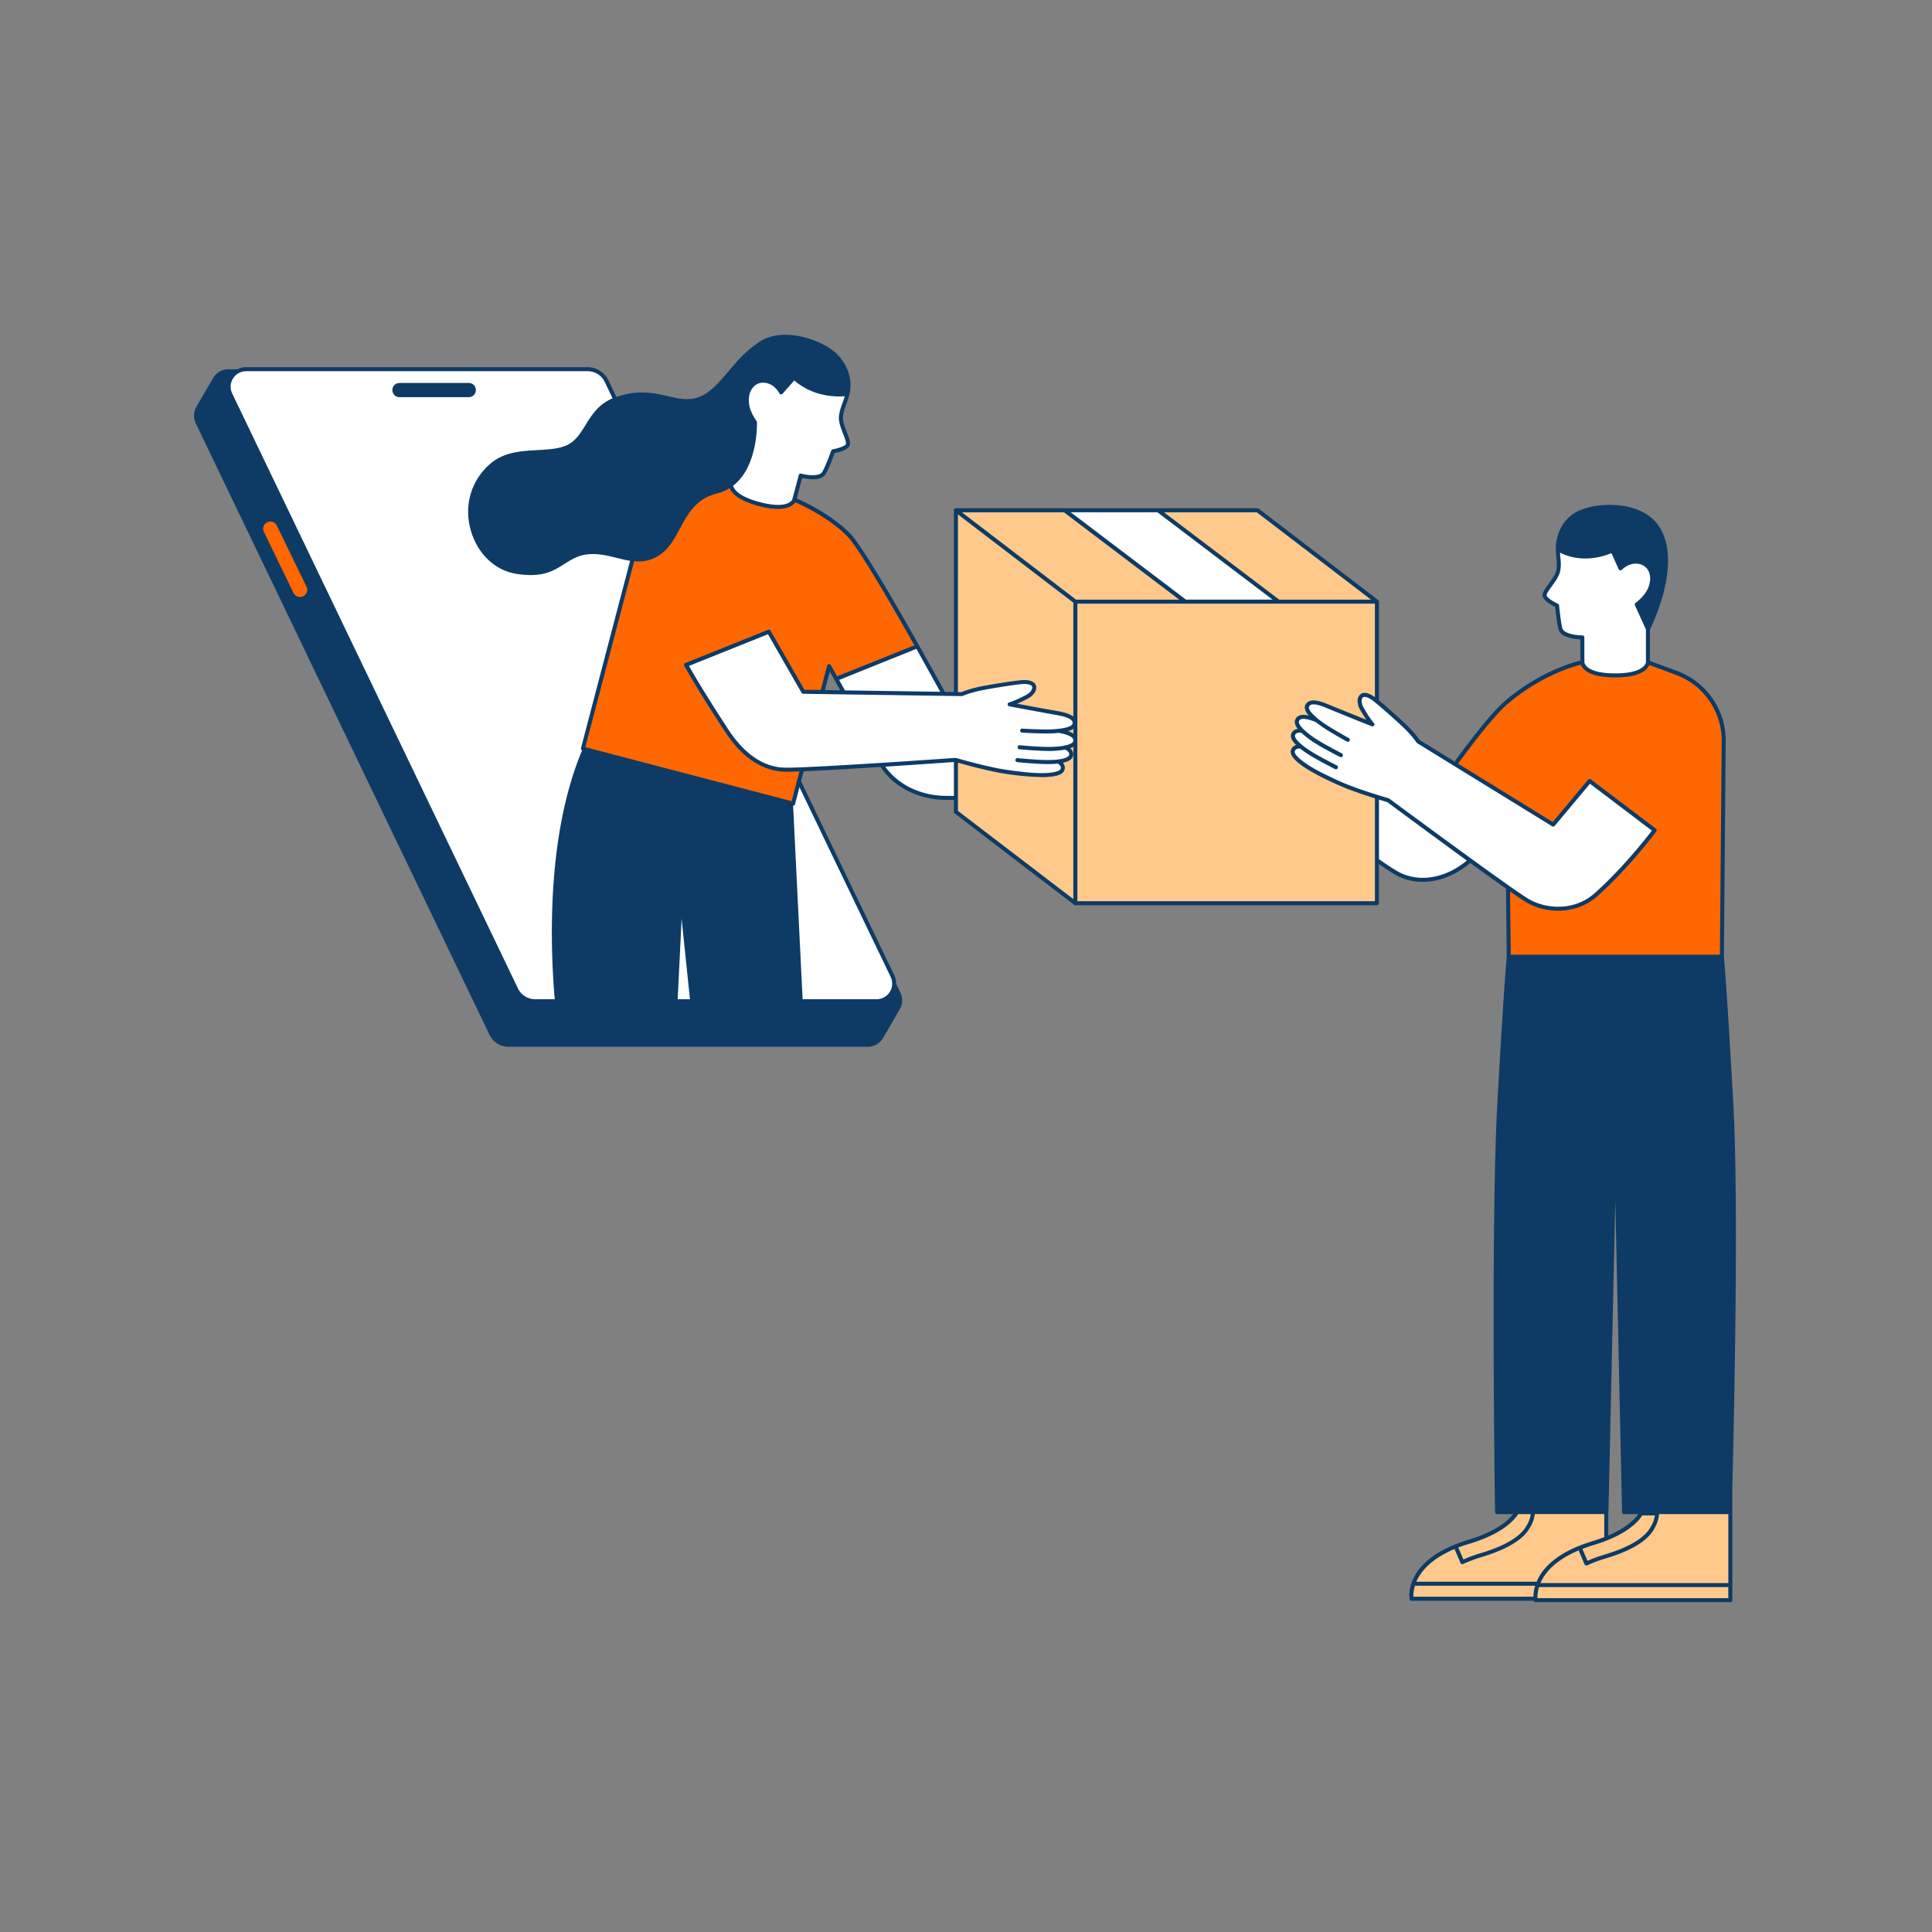 <svg xmlns="http://www.w3.org/2000/svg" width="100" height="100" viewBox="0 0 75 75"><rect x="0" y="0" width="75" height="75" fill="#808080" stroke="none"/><defs><clipPath id="a"><path d="M7.5 12.781h60v49.5h-60Zm0 0"></path></clipPath><clipPath id="b"><path d="M37 19h30.5v43.281H37Zm0 0"></path></clipPath></defs><g clip-path="url(#a)"><path fill="#0d3b66" d="M67.29 42.89c-.25-4.468-.36-5.675-.368-5.757l.07-8.39c0-1.192-.75-2.27-1.867-2.688l-1.074-.399v-1.218a8 8 0 0 0 .539-1.473c.277-1.102.2-1.996-.227-2.59-.726-1.004-2.566-.895-3.25-.453-.746.484-.718 1.36-.715 1.394v.004c0 .102.008.203.016.305.02.18.035.348 0 .516-.031.16-.172.351-.297.523-.129.18-.234.324-.234.445 0 .192.336.375.488.45.016.16.074.687.133.882.094.309.598.368.844.38 0 .245 0 .558.004.824-.293.07-1.579.418-2.922 1.558-.52.445-1.325 1.485-1.961 2.36l-1.36-.836q-.001-.005-.007-.016c-.004 0-.004-.004-.008-.008-.008-.008-.016-.023-.028-.035q-.001-.006-.007-.012-.011-.017-.028-.035-.006-.01-.011-.02c-.012-.011-.02-.027-.032-.038-.008-.008-.011-.016-.02-.024q-.016-.023-.038-.047a.1.1 0 0 0-.02-.023c-.015-.02-.031-.035-.047-.055-.008-.008-.011-.016-.02-.023-.027-.028-.05-.055-.077-.086-.23-.242-.871-.813-1.235-1.117v-3.833a.1.1 0 0 0-.008-.03q-.003-.008-.007-.009l-.012-.02q-.005-.002-.004-.003l-4.637-3.547a.1.1 0 0 0-.047-.016H37.105q-.008.002-.02.004-.005.005-.01.004-.007.007-.013.008l-.011.012-.004.004q-.005.004-.004.008a.03.03 0 0 0-.008.015c0 .004-.004.008-.004.016v7.062l-.351-.004a228 228 0 0 0-1.004-1.808c-.953-1.692-2.184-3.809-2.633-4.297-.703-.758-1.84-1.281-2.113-1.402.066-.258.148-.555.21-.797.239.054.743.125.91-.149.11-.176.298-.672.352-.82.168-.031.54-.125.59-.313.028-.117-.035-.28-.117-.492-.074-.195-.16-.418-.152-.578.007-.172.066-.332.129-.504.043-.12.09-.246.117-.379v-.004c.011-.035.246-.793-.442-1.535-.441-.476-1.687-.988-2.632-.703a1.6 1.6 0 0 0-.508.258c-.008.004-.012.012-.02.016v.003c-.43.286-.758.672-1.074 1.043-.36.426-.7.829-1.133 1.004-.414.164-.793.078-1.234-.023-.543-.125-1.156-.262-1.996.031l-.313-.652a.9.9 0 0 0-.8-.504H9.558a.7.7 0 0 0-.336.082h-.356a.68.68 0 0 0-.59.336l-.652 1.117a.69.69 0 0 0-.027.64l11.41 23.75a.82.82 0 0 0 .73.458h13.95a.69.69 0 0 0 .593-.34l.649-1.117a.68.68 0 0 0 .027-.637l-.168-.352a.8.8 0 0 0-.074-.336l-3.617-7.527.101-.387c.754-.03 1.895-.101 2.985-.168.617.93 1.675 1.278 2.539 1.278q.119.002.308.004v.46q.001.038.032.063l4.636 3.547c.004 0 .008.004.008.004q.006.005.012.004a.1.1 0 0 0 .027.008h11.707a.08.08 0 0 0 .078-.078v-1.52c.223.152.426.289.594.39.336.204.715.301 1.102.301.632 0 1.289-.257 1.847-.734.512.371 1 .719 1.39.996l.028 2.637c-.008.082-.12 1.293-.367 5.758-.254 4.609-.09 15.699-.086 15.808 0 .043.035.078.078.078h.625c-.16.207-.62.664-1.726.993a8 8 0 0 0-.536.187q-.001.005-.003.004h-.004c-1.918.777-1.77 2.012-1.754 2.11v.007c.004.035.039.063.078.063h4.742a.08.08 0 0 0 .074.054h7.559a.08.08 0 0 0 .078-.078v-4.363c.07-2.793.25-11.047.04-14.863M32.62 26.798l-.598-.008.192-.719q.086.16.18.32.116.213.226.407m29.813 32.812v-.87q.006-.018.007-.036l.266-12.129.262 12.13c.004.038.035.073.078.073h.55c-.097.141-.402.504-1.163.832m0 0"></path></g><path fill="#fff" d="M34.54 38.508a.6.6 0 0 1-.513.281h-2.87l-.368-7.512c.035-.004.066-.027.074-.058l.172-.66 3.54 7.363c.09.191.077.41-.036.586m-8.231.281h.476l-.324-3.125Zm-3.754-9.75q-.011.03.008.059.01.021.035.03c-1.203 2.868-1.317 6.642-1.063 9.661h-.765a.74.74 0 0 1-.66-.414L9.015 15.277a.6.6 0 0 1 .03-.582.6.6 0 0 1 .513-.285h13.257c.282 0 .54.164.66.414l.305.64c-.55.227-.816.657-1.05 1.036-.208.336-.407.656-.778.805-.308.125-.683.144-1.082.168-.656.035-1.34.074-1.883.57-.722.66-.984 1.621-.703 2.57.258.887.93 1.524 1.742 1.66q.323.052.575.051c.632 0 .98-.222 1.32-.437.265-.168.515-.328.894-.367.395-.043.762.046 1.118.136.18.043.351.086.527.114Zm-7.047-13.621h2.691a.275.275 0 0 0 .274-.277.27.27 0 0 0-.274-.274h-2.691a.275.275 0 1 0 0 .551m0 0"></path><path fill="#ff6700" d="M11.898 22.773c.036.07.04.145.012.215a.27.27 0 0 1-.14.16.283.283 0 0 1-.375-.129l-1.149-2.37a.27.27 0 0 1-.016-.215.3.3 0 0 1 .145-.16.3.3 0 0 1 .121-.028q.047-.001.094.016c.07.023.125.074.156.14ZM30.875 19.5c-.098.145-.422.406-1.418.145-.527-.141-.883-.329-1.055-.56a.6.6 0 0 1-.078-.136 1.7 1.7 0 0 1-.488.207c-.816.203-1.133.79-1.438 1.356-.222.414-.433.804-.82 1.05-.332.211-.648.254-.96.227l-1.895 7.215 8.007 2.098.305-1.157c-.234.012-.418.016-.539.012-.875-.008-1.68-.535-2.328-1.52-1.102-1.671-1.598-2.578-1.605-2.59a.1.1 0 0 1-.004-.062.08.08 0 0 1 .046-.047l3.211-1.289a.08.08 0 0 1 .098.035l1.316 2.293.633.008.246-.945a.08.08 0 0 1 .145-.016c.082.14.16.285.242.43l3-1.203c-1.336-2.371-2.223-3.817-2.57-4.192-.664-.714-1.774-1.238-2.051-1.359m34.195 6.703-1.043-.39c-.07.171-.328.484-1.328.484-1.02 0-1.27-.328-1.332-.492-.308.074-1.558.433-2.836 1.52-.5.425-1.293 1.452-1.93 2.32l3.676 2.265 1.371-1.64a.083.083 0 0 1 .11-.012l2.523 1.91a.08.08 0 0 1 .016.11c-.012.015-1.04 1.398-2.285 2.511-.45.398-.996.566-1.52.566-.472 0-.93-.132-1.285-.355a13 13 0 0 1-.586-.395l.027 2.454h8.118l.07-8.317a2.72 2.72 0 0 0-1.766-2.539m0 0"></path><g clip-path="url(#b)"><path fill="#ffc98b" d="M59.652 61.402H54.98c.168-.386.563-.879 1.485-1.27l.23.54q.013.03.043.043c.008.004.02.004.028.004q.018.001.03-.004a6 6 0 0 1 .731-.274c1.47-.441 1.778-.976 1.875-1.156q.011-.011.016-.023c.113-.188.148-.38.164-.485h2.695v.895c-.136.05-.28.101-.441.152a6 6 0 0 0-.54.188h-.003c-1.023.414-1.461.957-1.64 1.39m-2.172-1.109c1.415-.422 1.696-.918 1.786-1.082l.02-.031a1.1 1.1 0 0 0 .136-.403h-.488c-.102.168-.536.743-1.871 1.145a5 5 0 0 0-.454.152l.2.465c.203-.09.43-.176.671-.246m-2.613 1.691h4.66c0-.101.012-.25.067-.425H54.93a1.3 1.3 0 0 0-.063.425m9.535-3.207a1.2 1.2 0 0 1-.168.535l-.011.028c-.102.176-.407.715-1.88 1.156a5 5 0 0 0-.726.27q-.018.006-.035.007-.011 0-.027-.007a.07.07 0 0 1-.043-.04l-.23-.538c-.919.386-1.317.878-1.481 1.265h7.293v-2.676ZM61.43 60.13l.195.46q.312-.134.676-.245c1.41-.422 1.691-.918 1.785-1.082q.008-.016.016-.032c.093-.148.125-.308.14-.402h-.492c-.098.168-.531.742-1.871 1.145a5 5 0 0 0-.45.156m-1.746 1.91h7.41v-.43h-7.348a1.4 1.4 0 0 0-.062.43m-18.38-42.152H37.34l4.433 3.39h4.004Zm-4.117 6.98h.137q.006-.002.012-.004.006-.004.012-.008.018-.004.043-.015.004-.002.015-.004c.012-.004.024-.012.04-.016q.01-.007.023-.008a.2.2 0 0 1 .047-.015l.03-.012c.017-.004.032-.012.052-.015l.035-.012q.03-.01.066-.02a.1.1 0 0 1 .031-.008q.052-.018.11-.03c.347-.09 1.305-.24 1.742-.29.055-.008.125-.012.195-.012.114 0 .239.02.325.075h.003q.006.004.012.007a.24.24 0 0 1 .11.227q-.001.03-.008.059c-.032.129-.145.257-.297.34-.172.093-.32.164-.434.21q.076.019.168.032a92 92 0 0 0 1.43.261c.277.051.465.118.582.207v-4.421l-4.48-3.426Zm16.036-3.59-4.434-3.39h-3.602l4.473 3.39Zm-11.567 5.72c-.008.003-.02.01-.027.015l-.024.011c-.003 0-.011.004-.015.004a.2.2 0 0 1-.043.016v.004h.004l.035.035q.001.007.008.008l.023.035.004.004q.011.018.016.035l.004.008c.007.012.007.023.011.035l.004.004c0 .012.004.023.004.035v.008q.005.016.004.031-.005.018-.004.035.001.001-.004.008c0 .008-.004.02-.004.027a.2.2 0 0 1-.015.043c-.004.004-.004.008-.008.012a.1.1 0 0 1-.016.024l-.011.011a.1.1 0 0 1-.02.024l-.012.011-.03.024a.01.01 0 0 0-.009.008l-.05.027q-.006.002-.012.004-.024.013-.047.02c-.004.003-.012.003-.016.007-.015.004-.035.012-.054.016q-.006.005-.012.004-.036.01-.078.02.005.002.004.003.018.016.023.032l.004.003q.011.016.016.032.005.006.004.011l.011.028q-.001.002.004.004c0 .011.004.023.004.03a.01.01 0 0 1 .004.009v.07c0 .008-.004.016-.004.023v.008c-.004.008-.004.016-.008.024-.035.117-.16.199-.383.242-.132.023-.3.039-.504.039q-.021.001-.05-.004a10 10 0 0 1-1.18-.102l-.055-.007c-.039-.004-.078-.012-.12-.016q-.048-.01-.106-.02c-.008 0-.012 0-.02-.003q-.062-.007-.125-.02c-.004 0-.004-.004-.008-.004a17 17 0 0 1-1.234-.289l-.11-.031q-.01-.002-.015-.004l-.09-.023q-.016-.007-.031-.008a1 1 0 0 0-.07-.02l-.035-.012v1.872l4.48 3.425v-5.914.004q-.006.002-.012.004m-.015-.688q-.018.009-.036.02a.271.271 0 0 1-.066.027q-.005.002-.004.003-.033.013-.066.02.036.016.066.031c.008 0 .012.004.02.004l.066.035.004.004a.3.3 0 0 1 .043.027v-.187q-.006.002-.012.004-.01.006-.015.012m4.37-4.875h-4.187v11.55h11.551v-3.992q-.013-.004-.02-.008-.034-.009-.07-.02a.3.3 0 0 0-.058-.019l-.07-.023q-.037-.012-.067-.024l-.07-.023c-.024-.004-.043-.012-.067-.02l-.07-.023c-.024-.008-.043-.016-.067-.023l-.07-.024c-.023-.008-.047-.02-.066-.027l-.07-.024q-.036-.01-.067-.023a1 1 0 0 1-.07-.027l-.067-.024-.066-.023q-.036-.017-.07-.028l-.06-.023q-.039-.019-.073-.031-.028-.012-.051-.024-.046-.017-.086-.035a.1.1 0 0 1-.035-.016 1 1 0 0 1-.11-.05l-.05-.02c-.332-.156-.707-.332-1.051-.547-.484-.304-.695-.547-.64-.738l.011-.035q.005-.006.004-.012a.1.1 0 0 0 .016-.031q.003-.001.007-.008a.2.2 0 0 1 .059-.062l.016-.012a.1.1 0 0 1 .03-.02q.012-.006.028-.011l.031-.012c-.023-.02-.039-.04-.058-.059 0 0-.004-.004-.004-.008a.4.4 0 0 1-.04-.046q-.006-.006-.007-.012-.016-.02-.031-.04-.001-.005-.008-.01l-.023-.052c-.004-.004-.004-.008-.008-.011l-.012-.036c0-.007-.004-.011-.004-.02q-.005-.01-.004-.026c-.004-.004-.004-.012-.004-.016v-.043c.004-.016.004-.027.008-.04V28.5s.004 0 .004-.004q.001-.012.008-.023c0-.004.004-.008.004-.008a.1.1 0 0 1 .015-.031.1.1 0 0 1 .02-.028s0-.004.004-.008l.023-.023.004-.004q.011-.013.027-.02.001-.003.008-.007l.035-.02q.001.001.008-.004l.035-.011q.006-.002.012-.004l.047-.012h.004-.004c-.008-.012-.012-.023-.02-.031-.003-.008-.011-.016-.015-.02l-.012-.02c-.004-.007-.012-.019-.016-.03l-.003-.005a.33.33 0 0 1-.043-.199l.011-.035a.27.27 0 0 1 .223-.191q.012-.005.023-.004.028-.004.055-.008h.031q.03.002.059.004.018.002.035.004c.027.004.05.008.078.015q.013-.001.02.004l-.043-.058-.035-.047q-.001-.011-.008-.016c-.008-.011-.012-.023-.02-.035-.004-.004-.004-.012-.008-.016l-.011-.027c-.004-.008-.004-.015-.008-.02-.004-.011-.004-.019-.008-.027 0-.008 0-.011-.004-.02v-.023c-.004-.008-.004-.011-.004-.02q-.001-.01.004-.023v-.015c0-.012.004-.028.008-.04a.3.3 0 0 1 .156-.167c.149-.067.383-.032.715.109.41.168 1.125.457 1.508.61a6 6 0 0 1-.254-.41.7.7 0 0 1-.086-.29.4.4 0 0 1 .02-.16.3.3 0 0 1 .14-.164q.012-.001.024-.008c.156-.05.347.055.488.156v-3.632Zm0 0"></path></g><path fill="#fff" d="m32.574 26.395 3-1.207c.36.644.688 1.238.926 1.667l-3.7-.054zm4.149 4.5q.119.002.308.003v-1.316c-.457.031-1.52.105-2.664.18.59.824 1.563 1.133 2.356 1.133m-7.227-11.403c.992.262 1.219-.023 1.258-.097.082-.301.183-.68.254-.954.012-.039.055-.066.094-.054.398.101.734.074.816-.063.117-.187.352-.828.352-.836a.09.09 0 0 1 .062-.047c.223-.039.488-.132.508-.207.015-.066-.05-.242-.11-.394-.082-.211-.175-.45-.164-.649.012-.191.075-.37.137-.543q.054-.136.09-.265a3 3 0 0 1-1.047-.113 2.6 2.6 0 0 1-.914-.5l-.453.515q-.025.03-.067.024a.07.07 0 0 1-.058-.04c-.098-.171-.277-.386-.582-.41a.5.5 0 0 0-.426.164c-.152.165-.207.422-.16.704.039.23.176.464.285.62a.1.1 0 0 1 .012.04c.004.023.058 1.71-.922 2.468.035.141.219.422 1.035.637m30.98 3.945a.08.08 0 0 1 .047.063c0 .008.067.688.13.895.046.156.367.265.773.27.043 0 .078.034.078.077 0 .285 0 .676.004.985.02.082.168.414 1.191.414 1.16 0 1.196-.43 1.196-.434v-1.27l-.426-.937c-.016-.031-.004-.07.023-.094.149-.117.348-.3.453-.508.13-.257.149-.52.055-.722a.52.52 0 0 0-.36-.281c-.296-.063-.535.085-.68.222a.07.07 0 0 1-.065.024.1.1 0 0 1-.06-.047l-.28-.621c-.157.066-.551.21-1.02.207a2.16 2.16 0 0 1-.976-.227l.011.156c.02.184.035.371-.004.563s-.187.398-.32.582c-.098.133-.207.285-.207.355 0 .075.23.235.438.328m-6.663 7.688a.3.3 0 0 1-.055-.016.2.2 0 0 1-.047-.015c-.02-.004-.04-.012-.059-.016q-.03-.01-.054-.02c-.024-.003-.043-.011-.063-.015l-.004-.004v2.313c.254.18.489.336.676.445.816.496 1.895.312 2.734-.39a535 535 0 0 1-3.09-2.27zM41.566 19.887l4.473 3.39h3.363l-4.472-3.39Zm.102 8.836q-.005-.006-.004-.012c0-.004-.004-.008-.004-.016 0 0-.004 0-.004-.004q0-.006-.011-.02a.2.2 0 0 0-.036-.038l-.011-.012-.004-.004c-.067-.05-.196-.11-.434-.156h-.004l-.058-.012q-.105.013-.227.02c-.078.004-.172.004-.266.004-.41 0-.906-.032-.933-.032a.08.08 0 0 1-.07-.086.075.075 0 0 1 .082-.07c.007 0 .77.05 1.18.027.09-.007.171-.011.245-.023.016 0 .036-.004.051-.004q.016-.005.031-.004.022-.007.043-.008.016-.004.032-.003.018-.007.03-.008.019-.004.036-.008.012-.002.023-.004.019-.007.032-.008.011-.004.023-.008c.008-.004.02-.004.028-.007q.01-.004.023-.008a.03.03 0 0 0 .016-.008q.017-.001.027-.008c.004 0 .004-.004.008-.004l.027-.012c.063-.03.082-.062.094-.078 0-.004.004-.011.004-.015a.13.13 0 0 0-.02-.106c-.043-.062-.176-.156-.558-.222-.075-.016-.16-.028-.254-.047a160 160 0 0 1-1.625-.301.073.073 0 0 1-.063-.074c-.004-.035.024-.067.059-.078 0 0 .23-.063.597-.258q.038-.017.075-.04c.136-.073.203-.171.218-.241q.014-.055-.007-.09c-.047-.07-.227-.102-.457-.075-.438.051-1.38.2-1.723.29-.313.078-.504.164-.508.164-.008.007-.02.007-.027.007h-.004l-6.153-.09a.08.08 0 0 1-.07-.038l-1.305-2.274-3.066 1.23c.14.25.637 1.11 1.55 2.5.434.657 1.165 1.442 2.2 1.45.93.012 5.66-.313 6.598-.38h.004a.1.1 0 0 1 .023.005c.496.14 1.43.394 2.055.472l.05.008c.36.047.766.102 1.165.106.539.004.757-.086.785-.168a.13.13 0 0 0 .004-.07h-.004v-.012a.3.3 0 0 0-.114-.121q-.151.018-.34.02h-.058c-.434 0-1.144-.071-1.176-.075a.08.08 0 0 1-.07-.086.08.08 0 0 1 .086-.07c.008 0 .805.082 1.215.074q.206-.001.347-.02h.004c.325-.043.407-.117.426-.156 0-.004.004-.008.004-.012a.1.1 0 0 0 .008-.035.14.14 0 0 0-.031-.086.4.4 0 0 0-.13-.097 3 3 0 0 1-.449.05q-.074.005-.168.004c-.449 0-1.125-.062-1.156-.066a.08.08 0 0 1-.07-.086.08.08 0 0 1 .086-.07c.008 0 .89.086 1.3.062.192-.008.34-.027.454-.055.21-.042.281-.097.308-.136l.004-.004s0-.004.004-.004c0-.008.004-.012.004-.016 0-.011.004-.02.004-.027v-.028m20.055 1.703-1.371 1.637a.08.08 0 0 1-.098.015l-5.238-3.226q-.005-.002-.004-.004-.012-.007-.024-.02.001 0-.004-.012l-.09-.12c-.058-.071-.136-.169-.242-.282-.183-.195-.632-.598-.988-.906a14 14 0 0 0-.312-.262c-.157-.129-.305-.2-.391-.191q-.006-.001-.012.004-.011 0-.023.003a.12.12 0 0 0-.055.07.4.4 0 0 0-.012.098c.004.063.02.141.067.223.226.414.406.613.41.617a.07.07 0 0 1 .004.094.076.076 0 0 1-.09.031c-.004 0-.004-.004-.008-.004-.05-.02-.582-.23-1.09-.437-.25-.102-.492-.203-.675-.277-.36-.153-.52-.145-.594-.114a.15.15 0 0 0-.07.082q.001.006-.004.012v.016a.3.3 0 0 0 .035.097l.004.004a.1.1 0 0 0 .015.024c0 .004.004.007.004.011l.016.02c.004.004.008.012.015.016l.012.015c.008.008.012.016.02.024a.03.03 0 0 0 .015.015.2.2 0 0 1 .024.028l.015.015q.011.012.028.024a.1.1 0 0 0 .023.023l.024.023c.007.008.02.016.03.028q.013.01.024.02c.012.011.028.023.04.035.058.046.12.093.195.148.336.238 1.004.605 1.011.61.04.019.051.066.032.105a.08.08 0 0 1-.106.031c-.027-.016-.683-.375-1.027-.621-.067-.047-.125-.094-.184-.137q-.011-.007-.023-.008-.013-.01-.031-.015l-.032-.012q-.017-.007-.027-.008l-.031-.011q-.012-.007-.024-.008-.017-.007-.027-.008l-.027-.012q-.007-.002-.02-.004c-.008-.004-.02-.004-.027-.008-.008 0-.012-.003-.02-.003q-.011-.004-.023-.008-.012-.002-.024-.004-.01-.002-.015-.004-.016-.002-.032-.004h-.007q-.034-.007-.063-.008a.4.4 0 0 0-.121.016l-.004.004a.13.13 0 0 0-.074.078v.027c0 .047.031.133.183.282.086.082.2.18.356.289.332.238 1.121.64 1.129.644.039.02.055.067.035.106a.07.07 0 0 1-.07.043q-.018-.001-.035-.008c-.032-.016-.81-.41-1.153-.657-.14-.101-.258-.199-.351-.285-.207-.02-.235.07-.246.102v.015c-.004.043.023.149.277.356q.111.095.281.207c.344.227 1.063.586 1.067.59.039.02.054.066.035.105a.07.07 0 0 1-.07.043q-.018.002-.036-.008c-.027-.015-.73-.367-1.082-.601a3 3 0 0 1-.273-.195h-.051q-.012.004-.023.003c-.008.004-.02.004-.028.008q-.005-.001-.015.004-.007.004-.02.008-.006.004-.012.008a.03.03 0 0 0-.015.008c0 .004-.004.004-.004.007l-.016.012v.004q-.006.011-.012.016v.004q-.004.006-.003.011c-.004.008-.004.012-.008.016-.024.082.117.273.574.562.336.211.707.383 1.035.536l.05.023c.567.27 1.49.555 1.99.703l.023.012c.757.558 4.57 3.375 5.355 3.863.703.438 1.828.512 2.617-.195 1.086-.969 2.004-2.145 2.219-2.426Zm0 0"></path></svg>